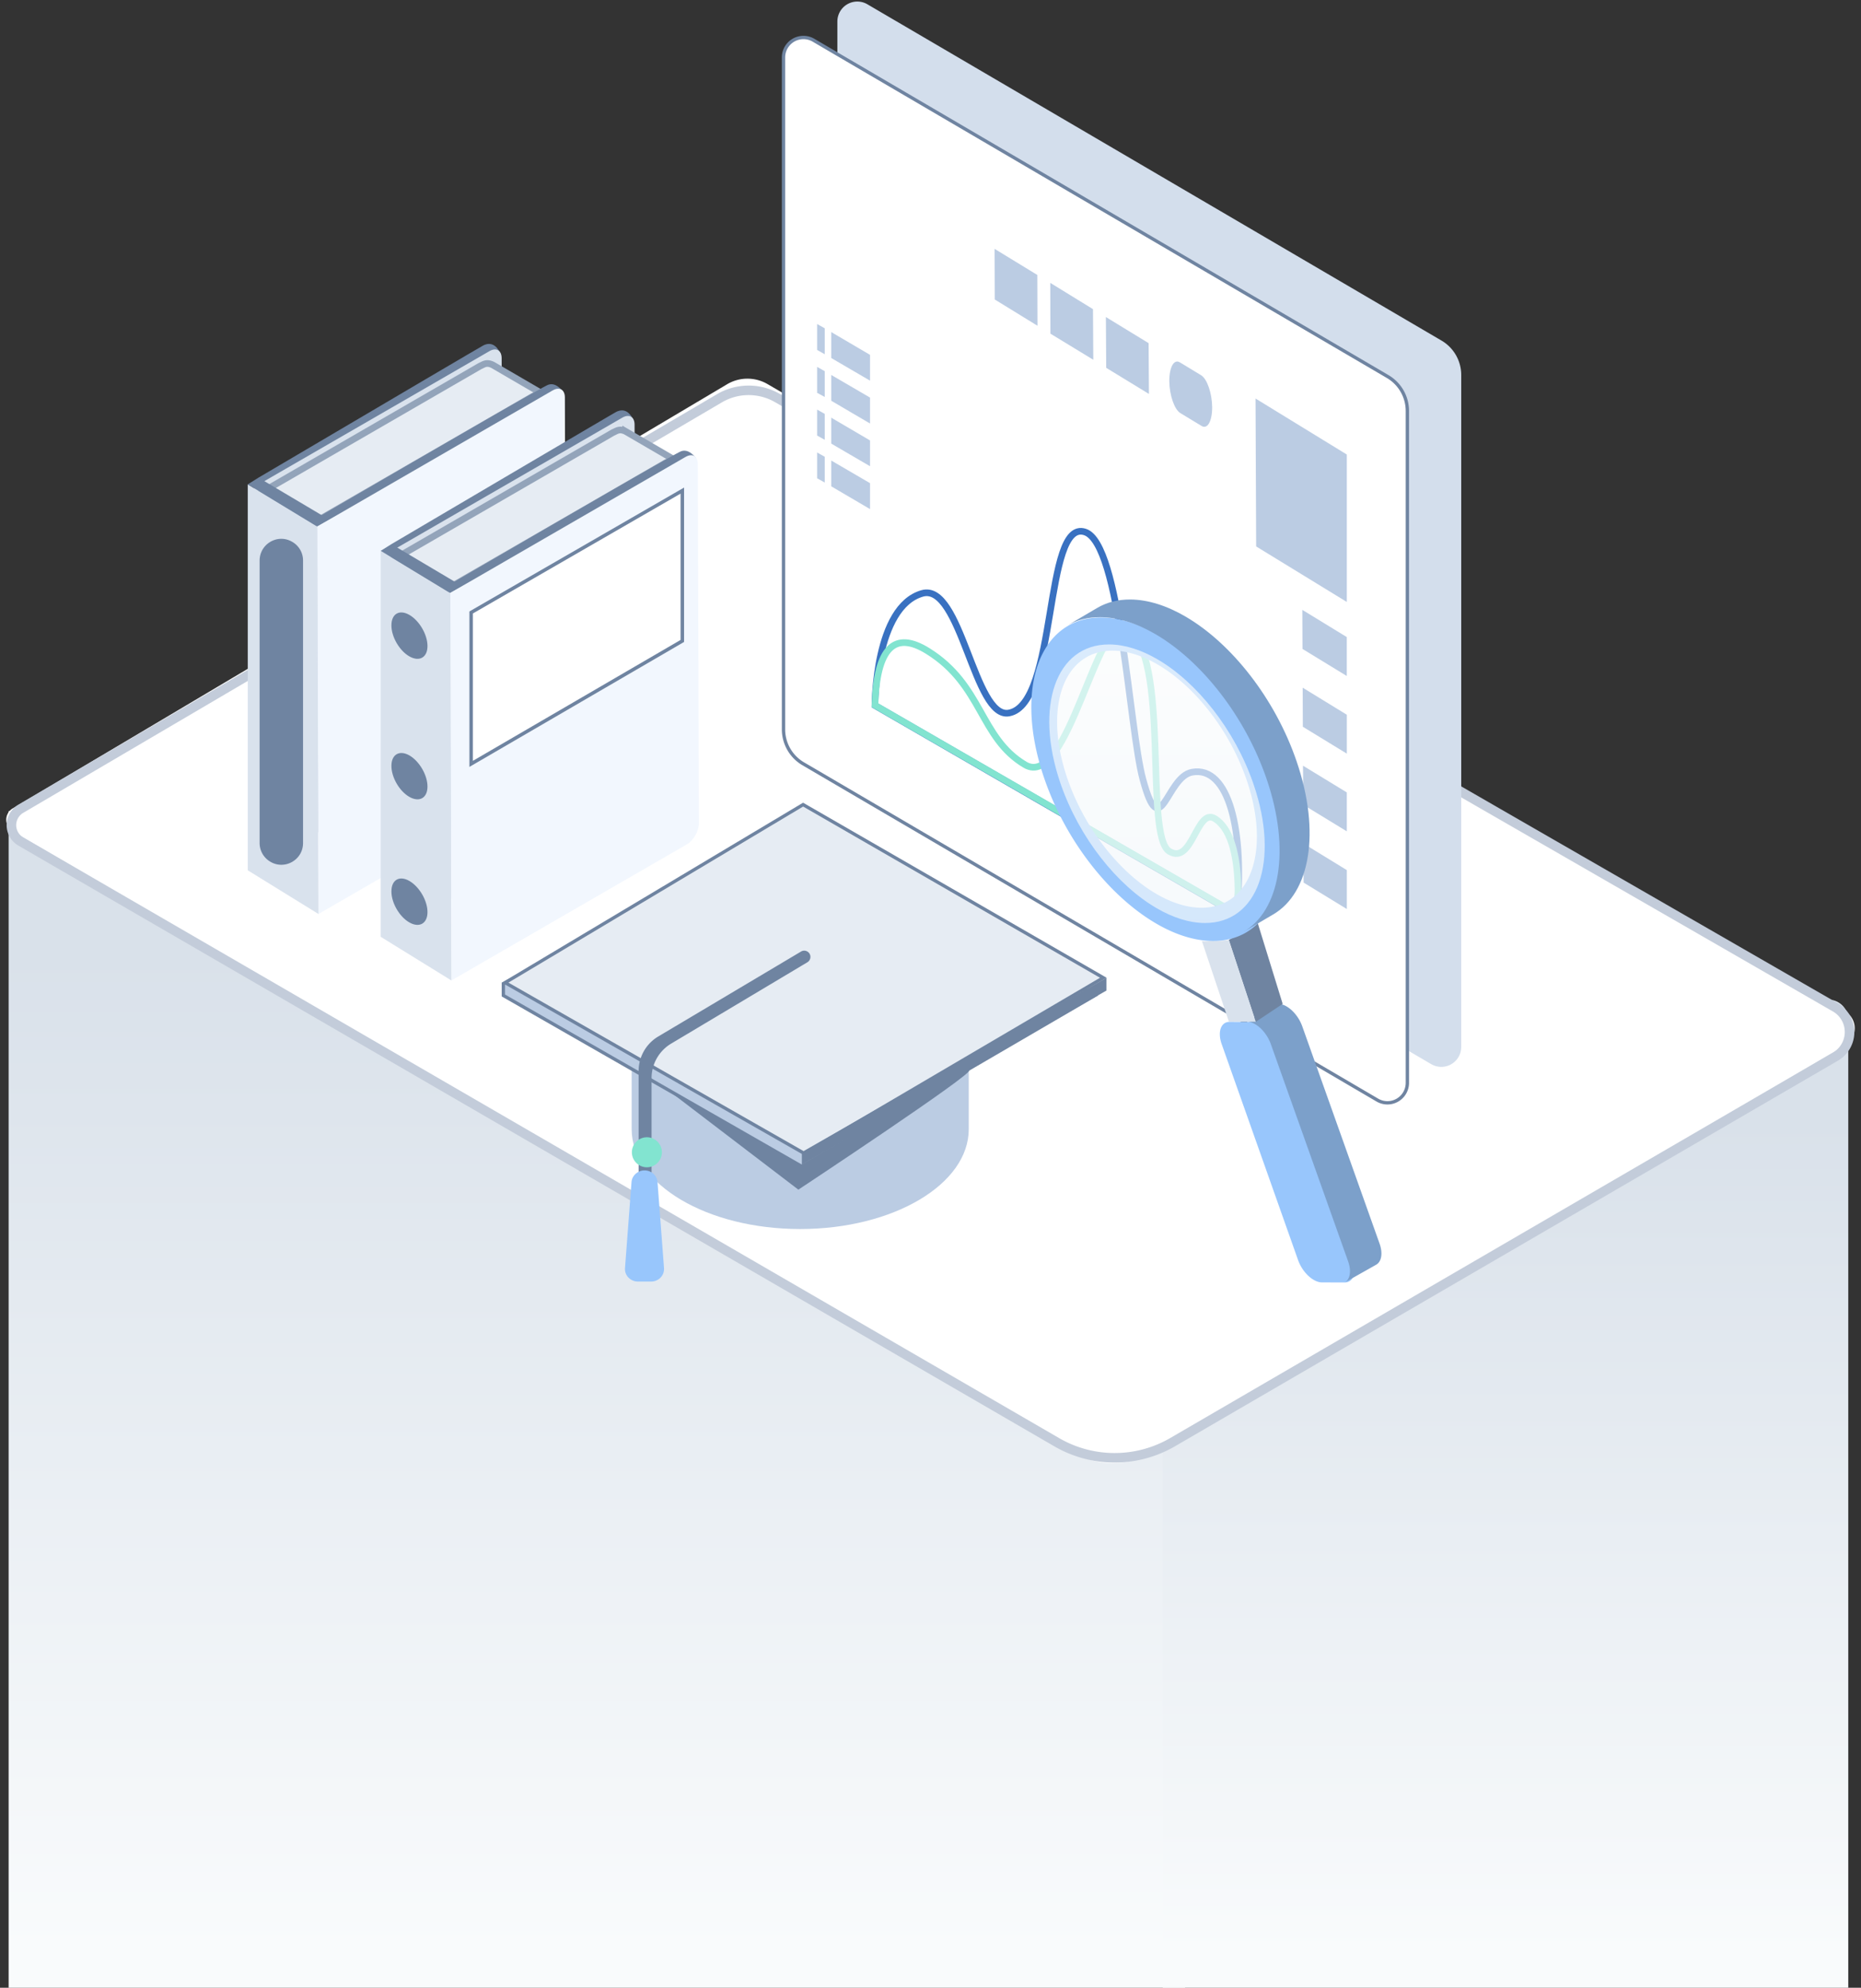 <svg xmlns="http://www.w3.org/2000/svg" width="280" height="299"><rect width="100%" height="100%" fill="#333333" stroke="none"/><defs><linearGradient id="a" x1="42.215%" x2="42.215%" y1="12.599%" y2="96.24%"><stop offset="0%" stop-color="#D9E1EA"/><stop offset="100%" stop-color="#F9FBFC"/></linearGradient><linearGradient id="b" x1="42.215%" x2="42.215%" y1="12.599%" y2="96.24%"><stop offset="0%" stop-color="#D9E1EA"/><stop offset="100%" stop-color="#F9FBFC"/></linearGradient><linearGradient id="c" x1="50%" x2="50%" y1="0%" y2="100%"><stop offset="0%" stop-color="#FAFCFD"/><stop offset="100%" stop-color="#F2F7FA"/></linearGradient></defs><g fill="none" fill-rule="evenodd"><path fill="url(#a)" d="M2.298 66h177v177h-177z" transform="translate(-1 56)"/><path fill="url(#b)" d="M175.944 94.369h100.14a3 3 0 0 1 3 3V243h-103.14V94.369z" transform="translate(-1 56)"/><path fill="#FFF" d="M1.916 121.598 109.396 57.8a6 6 0 0 1 6.081-.026l162.089 94.317a3 3 0 0 1 .01 5.18l-104.08 61.162a12 12 0 0 1-12.146.008L1.926 125.043a2 2 0 0 1-.01-3.445z"/><path fill="#C3CCDA" fill-rule="nonzero" d="m117.328 59.253 159.157 91.649a4.996 4.996 0 0 1 .019 8.662l-99.717 57.988a18.085 18.085 0 0 1-18.15.012L2.787 127.21a3.568 3.568 0 0 1-.018-6.174l105.11-61.741a9.405 9.405 0 0 1 9.095-.235l.354.194zm-.721 1.239-.326-.178a7.958 7.958 0 0 0-7.67.212L3.5 122.268a2.14 2.14 0 0 0 .01 3.704l155.85 90.355a16.638 16.638 0 0 0 16.7-.01l99.716-57.99a3.568 3.568 0 0 0-.013-6.187L116.607 60.493z"/><path fill="#D3DEEC" d="m215.336 160.071-86.38-50.586a6 6 0 0 1-2.968-5.177V3.233a3 3 0 0 1 4.516-2.588l86.38 50.586a6 6 0 0 1 2.968 5.177v101.075a3 3 0 0 1-4.516 2.588z"/><g fill-rule="nonzero"><path fill="#FFF" d="m207.232 165.478-86.38-50.586a6 6 0 0 1-2.968-5.177V8.64a3 3 0 0 1 4.516-2.588l86.38 50.586a6 6 0 0 1 2.968 5.177V162.89a3 3 0 0 1-4.516 2.588z"/><path stroke="#6F84A1" stroke-width=".5" d="m207.232 165.478-86.38-50.586a6 6 0 0 1-2.968-5.177V8.64a3 3 0 0 1 4.516-2.588l86.38 50.586a6 6 0 0 1 2.968 5.177V162.89a3 3 0 0 1-4.516 2.588z"/><path fill="#BBCCE3" d="m202.637 90.548-13.64-8.352-.094-22.25 13.734 8.424zm-.002 11.137-6.666-4.07-.024-5.877 6.69 4.093zM177.54 54.52l3.179 1.928c.901.548 1.637 2.713 1.66 4.807 0 2.118-.711 3.38-1.613 2.808l-3.178-1.927c-.902-.548-1.637-2.713-1.66-4.807 0-2.118.71-3.38 1.612-2.808zm-4.675 4.736-6.429-3.926-.047-7.639 6.428 3.927zm-8.371-5.14-6.452-3.926-.024-7.639 6.428 3.95zM156.096 49l-6.428-3.95-.024-7.615 6.429 3.927zm46.544 64.366-6.619-4.045-.024-5.878 6.642 4.07zm-.003 11.686-6.547-3.997-.047-5.878 6.594 4.021zm.003 11.686-6.5-3.973-.024-5.878 6.523 3.998zm-71.738-83.359v3.878l-5.835-3.403v-3.902zm0 10.327-5.835-3.427v-3.878l5.835 3.403zm0 6.425-5.835-3.403v-3.902l5.835 3.426zm0 6.449-5.835-3.427v-3.879l5.835 3.403zm-6.816-27.2v3.903l-1.146-.642v-3.903zm0 6.45v3.878l-1.146-.618v-3.903zm0 6.424v3.903l-1.146-.642v-3.903zm0 6.452v3.878l-1.146-.642v-3.879z"/><path fill="#FFF" d="M143.69 62.588c9.086 5.425 14.826 46.783 22.701 51.78 6.88 4.378 5.361-37.931 11.552-39.05 6.12-1.118 10.082 46.117 8.16 62.227l-54.487-31.434c.024 0 3.582-48.592 12.074-43.523z"/><path stroke="#3971C1" d="M138.756 89.263c5.86-1.666 7.828 18.965 13.047 17.99 7.425-1.357 5.171-29.34 11.457-27.223 5.337 1.785 6.642 29.579 8.682 37.146 2.704 10.065 3.487-.333 7.425-1.023 5.527-1 7.946 8.852 6.689 21.392l-54.416-31.434s0-14.825 7.116-16.848z"/><path d="M139.587 97.925c8.278 5.14 7.804 13.064 14.636 17.11 6.499 3.854 10.84-23.083 15.276-20.49 6.713 3.88 2.538 31.221 6.452 33.53 3.487 2.07 4.08-6.664 6.855-4.926 4.507 2.831 3.321 14.372 3.321 14.372l-54.487-31.434c.253-8.583 2.902-11.303 7.947-8.162z" stroke="#82E4D0"/></g><path fill="#98C6FC" d="M189.64 154.076c.975.551 1.914 1.686 2.38 2.993l11.494 32.506c.657 1.844.109 3.334-1.206 3.335l-3.427-.008c-.383-.004-.79-.133-1.188-.359-.983-.552-1.925-1.69-2.39-3.001l-11.497-32.496c-.6-1.713-.18-3.121.93-3.313a1.65 1.65 0 0 1 .277-.023l3.435.014c.097 0 .195.008.294.024.294.046.598.16.898.328"/><path fill="#7CA0CA" d="m207.563 187.063-11.633-32.692c-.471-1.316-1.42-2.457-2.408-3.01a2.732 2.732 0 0 0-.909-.33c-.1-.017-.2-.025-.297-.025l-4.732 2.667c.098 0 .198.008.297.024.298.047.605.162.91.331.987.554 1.937 1.695 2.407 3.01l11.633 32.692c.53 1.479.286 2.731-.51 3.18l4.733-2.668c.794-.447 1.038-1.7.51-3.179"/><path fill="#6F84A1" d="m189.23 138.84 3.757 12.166-4.052 2.704-4.052-12.322z"/><path fill="#D9E2ED" d="M188.935 153.71a1.766 1.766 0 0 0-.295-.025l-3.461-.015c-.099 0-.192.008-.28.024l-4.068-12.15c.699.115.961-.002 1.643 0 .684.001 1.785-.044 2.41-.156l4.051 12.322z"/><path fill="#98C6FC" d="M180.749 136.546c7.44.021 10.479-8.615 6.79-19.293-2.612-7.572-7.91-14.144-13.424-17.33-2.257-1.305-4.55-2.042-6.71-2.048-7.432-.025-10.472 8.612-6.791 19.294 2.619 7.577 7.918 14.145 13.43 17.33 2.255 1.303 4.547 2.04 6.705 2.047m10.27-19.283c4.305 12.482 1.307 22.75-6.643 24.125-.605.105-1.24.157-1.902.156a12.98 12.98 0 0 1-2.008-.167c-2.108-.336-4.283-1.168-6.431-2.409-6.937-4.008-13.603-12.272-16.892-21.804-4.643-13.447-.817-24.317 8.544-24.282 2.716.01 5.6.937 8.44 2.577 6.936 4.008 13.603 12.273 16.891 21.804"/><path fill="url(#c)" d="M18.948 8.977c5.947 3.452 11.66 10.574 14.477 18.779 3.979 11.57.701 20.929-7.322 20.906-2.328-.009-4.799-.806-7.23-2.218-5.946-3.452-11.661-10.569-14.485-18.78C.418 16.09 3.696 6.732 11.71 6.76c2.33.006 4.803.805 7.237 2.218" opacity=".682" transform="translate(155.169 90.179)"/><path fill="#7CA0CA" d="M195.091 114.543c-3.252-9.525-9.845-17.784-16.706-21.789-2.808-1.64-5.66-2.565-8.347-2.575-1.886-.007-3.545.438-4.952 1.265l-4.515 2.653c1.407-.827 3.066-1.272 4.952-1.265 2.686.01 5.539.936 8.347 2.575 6.86 4.005 13.454 12.264 16.707 21.788 3.651 10.695 1.992 19.764-3.513 22.998l4.516-2.653c5.504-3.234 7.164-12.302 3.511-22.997"/><path fill="#6F84A1" fill-rule="nonzero" d="m38.83 73 .062-1.149C60.978 58.837 72.261 52.202 72.74 51.947c1.05-.508 1.904-.11 2.561 1.196L38.83 73z"/><path fill="#D9E2ED" fill-rule="nonzero" d="M73.637 52.821c1.018-.589 1.839-.125 1.839 1.053l.16 54.086c0 1.16-.82 2.588-1.82 3.16l-35.62 19.316.045-57.177 35.396-20.438z"/><path fill="#E6ECF3" fill-rule="nonzero" stroke="#93A4BA" d="M74.137 54.892c-.651-.297-1.013-.27-1.553 0s-.232.107-.34.16l-33.307 19.26 7.854 4.57 33.308-19.224a1.46 1.46 0 0 1 .339-.161.254.254 0 0 1 .107-.036c.071-.018.125-.053.196-.071.036-.018.09-.018.125-.036.036-.018.072-.018.107-.018.054-.018.09-.018.143-.018h.304c.071 0 .143.018.196.018.018 0 .036 0 .054.018.053.018.107.018.142.036.018 0 .036.018.054.018a.834.834 0 0 1 .178.089l-7.907-4.605z"/><path fill="#6F84A1" fill-rule="nonzero" d="m47.755 79.168-1.125-.643c23.187-13.514 35.14-20.398 35.86-20.652.721-.254 1.46.084 2.22 1.014l-36.955 20.28z"/><path fill="#F2F7FE" fill-rule="nonzero" d="M83.151 58.73c1.018-.59 1.839-.125 1.839 1.053l.16 54.085c0 1.16-.82 2.588-1.838 3.16l-35.397 20.456-.16-58.298L83.15 58.729z"/><path fill="#D9E2ED" d="M37.277 72.859 47.7 79.168l.214 58.316-10.638-6.57z"/><path fill="#6F84A1" fill-rule="nonzero" d="m38.892 71.851 10.558 6.264-1.785 1.053-10.388-6.309zm.17 12.475v42.483a3.25 3.25 0 0 0 1.481 2.731c2.178 1.428 5.052-.125 5.052-2.73V84.325a3.228 3.228 0 0 0-1.66-2.838c-2.178-1.25-4.873.34-4.873 2.838zM58.83 83l.062-1.149C80.978 68.837 92.261 62.202 92.74 61.947c1.05-.508 1.904-.11 2.561 1.196L58.83 83z"/><path fill="#D9E2ED" fill-rule="nonzero" d="M93.637 62.821c1.018-.589 1.839-.125 1.839 1.053l.16 54.086c0 1.16-.82 2.588-1.82 3.16l-35.62 19.316.045-57.177 35.396-20.438z"/><path fill="#E6ECF3" fill-rule="nonzero" stroke="#93A4BA" d="M94.137 64.892c-.651-.297-1.013-.27-1.553 0s-.232.107-.34.16l-33.307 19.26 7.854 4.57 33.308-19.224a1.46 1.46 0 0 1 .339-.161.254.254 0 0 1 .107-.036c.071-.018.125-.053.196-.071.036-.018.09-.018.125-.036.036-.018.072-.018.107-.018.054-.018.09-.018.143-.018h.304c.071 0 .143.018.196.018.018 0 .036 0 .054.018.053.018.107.018.142.036.018 0 .036.018.054.018a.834.834 0 0 1 .178.089l-7.907-4.605z"/><path fill="#6F84A1" fill-rule="nonzero" d="m67.755 89.168-1.125-.643c23.187-13.514 35.14-20.398 35.86-20.652.721-.254 1.46.084 2.22 1.014l-36.955 20.28z"/><path fill="#F2F7FE" fill-rule="nonzero" d="M103.151 68.73c1.018-.59 1.839-.126 1.839 1.053l.16 54.085c0 1.16-.82 2.588-1.838 3.16l-35.397 20.456-.16-58.298 35.396-20.457z"/><path fill="#D9E2ED" d="M57.277 82.859 67.7 89.168l.214 58.316-10.638-6.57z"/><path fill="#6F84A1" fill-rule="nonzero" d="m58.892 81.851 10.558 6.264-1.785 1.053-10.388-6.309zm2.714 10.651c1.5.875 2.713 2.964 2.713 4.677 0 1.732-1.232 2.41-2.731 1.553-1.5-.857-2.713-2.963-2.695-4.677 0-1.731 1.213-2.427 2.713-1.553zm0 21.135c1.5.875 2.713 2.963 2.713 4.677 0 1.731-1.232 2.41-2.731 1.553-1.5-.857-2.713-2.964-2.695-4.677 0-1.714 1.213-2.41 2.713-1.553zm0 18.885c1.5.875 2.713 2.963 2.713 4.677 0 1.731-1.232 2.41-2.731 1.553-1.5-.857-2.713-2.963-2.695-4.677 0-1.731 1.213-2.427 2.713-1.553z"/><path fill="#FFF" fill-rule="nonzero" stroke="#6F84A1" stroke-width=".525" d="M70.888 92.128v22.776l31.773-18.492V73.796z"/><path fill="#BBCCE3" d="M145.755 169.849c0 8.294-11.353 15.024-25.359 15.024-14.006 0-25.358-6.72-25.358-15.024v-15.82h50.717v15.82z"/><path fill="#6F84A1" fill-rule="nonzero" d="M145.79 161.011c1.03.286-25.67 17.941-25.67 17.941l-24.055-18.358 32.793-5.576s15.9 5.707 16.932 5.993z"/><path fill="#BBCCE3" fill-rule="nonzero" stroke="#6F84A1" stroke-width=".5" d="m164.731 149.74-44.112 25.707-44.887-25.707v-1.77l44.896-23.937z"/><path fill="#E6ECF3" stroke="#6F84A1" stroke-width=".5" d="M166 147.076 121.01 173.5 76 147.813l44.833-26.78z"/><path fill="#6F84A1" fill-rule="nonzero" d="m166.476 149-45.83 26.177V173.3l45.83-26.217zm-67.442 6.912 21.49-12.78a.936.936 0 0 1 1.282.33.943.943 0 0 1-.327 1.283l-20.508 12.243a6.052 6.052 0 0 0-2.939 5.191v22.73a.943.943 0 0 1-.936.943h-.075a.943.943 0 0 1-.936-.944v-23.795a6.044 6.044 0 0 1 2.949-5.201z"/><path fill="#98C6FC" fill-rule="nonzero" d="M96.976 176.053c1.03 0 1.88.765 1.95 1.75l.98 12.947c.08 1.1-.811 2.027-1.95 2.027h-1.97c-1.139 0-2.04-.937-1.95-2.027l.98-12.947c.079-.985.93-1.75 1.96-1.75z"/><path fill="#82E4D0" fill-rule="nonzero" d="M97.329 171.07a2.26 2.26 0 0 1 2.258 2.259 2.26 2.26 0 0 1-2.258 2.258 2.26 2.26 0 0 1-2.258-2.258 2.26 2.26 0 0 1 2.258-2.258z"/></g></svg>